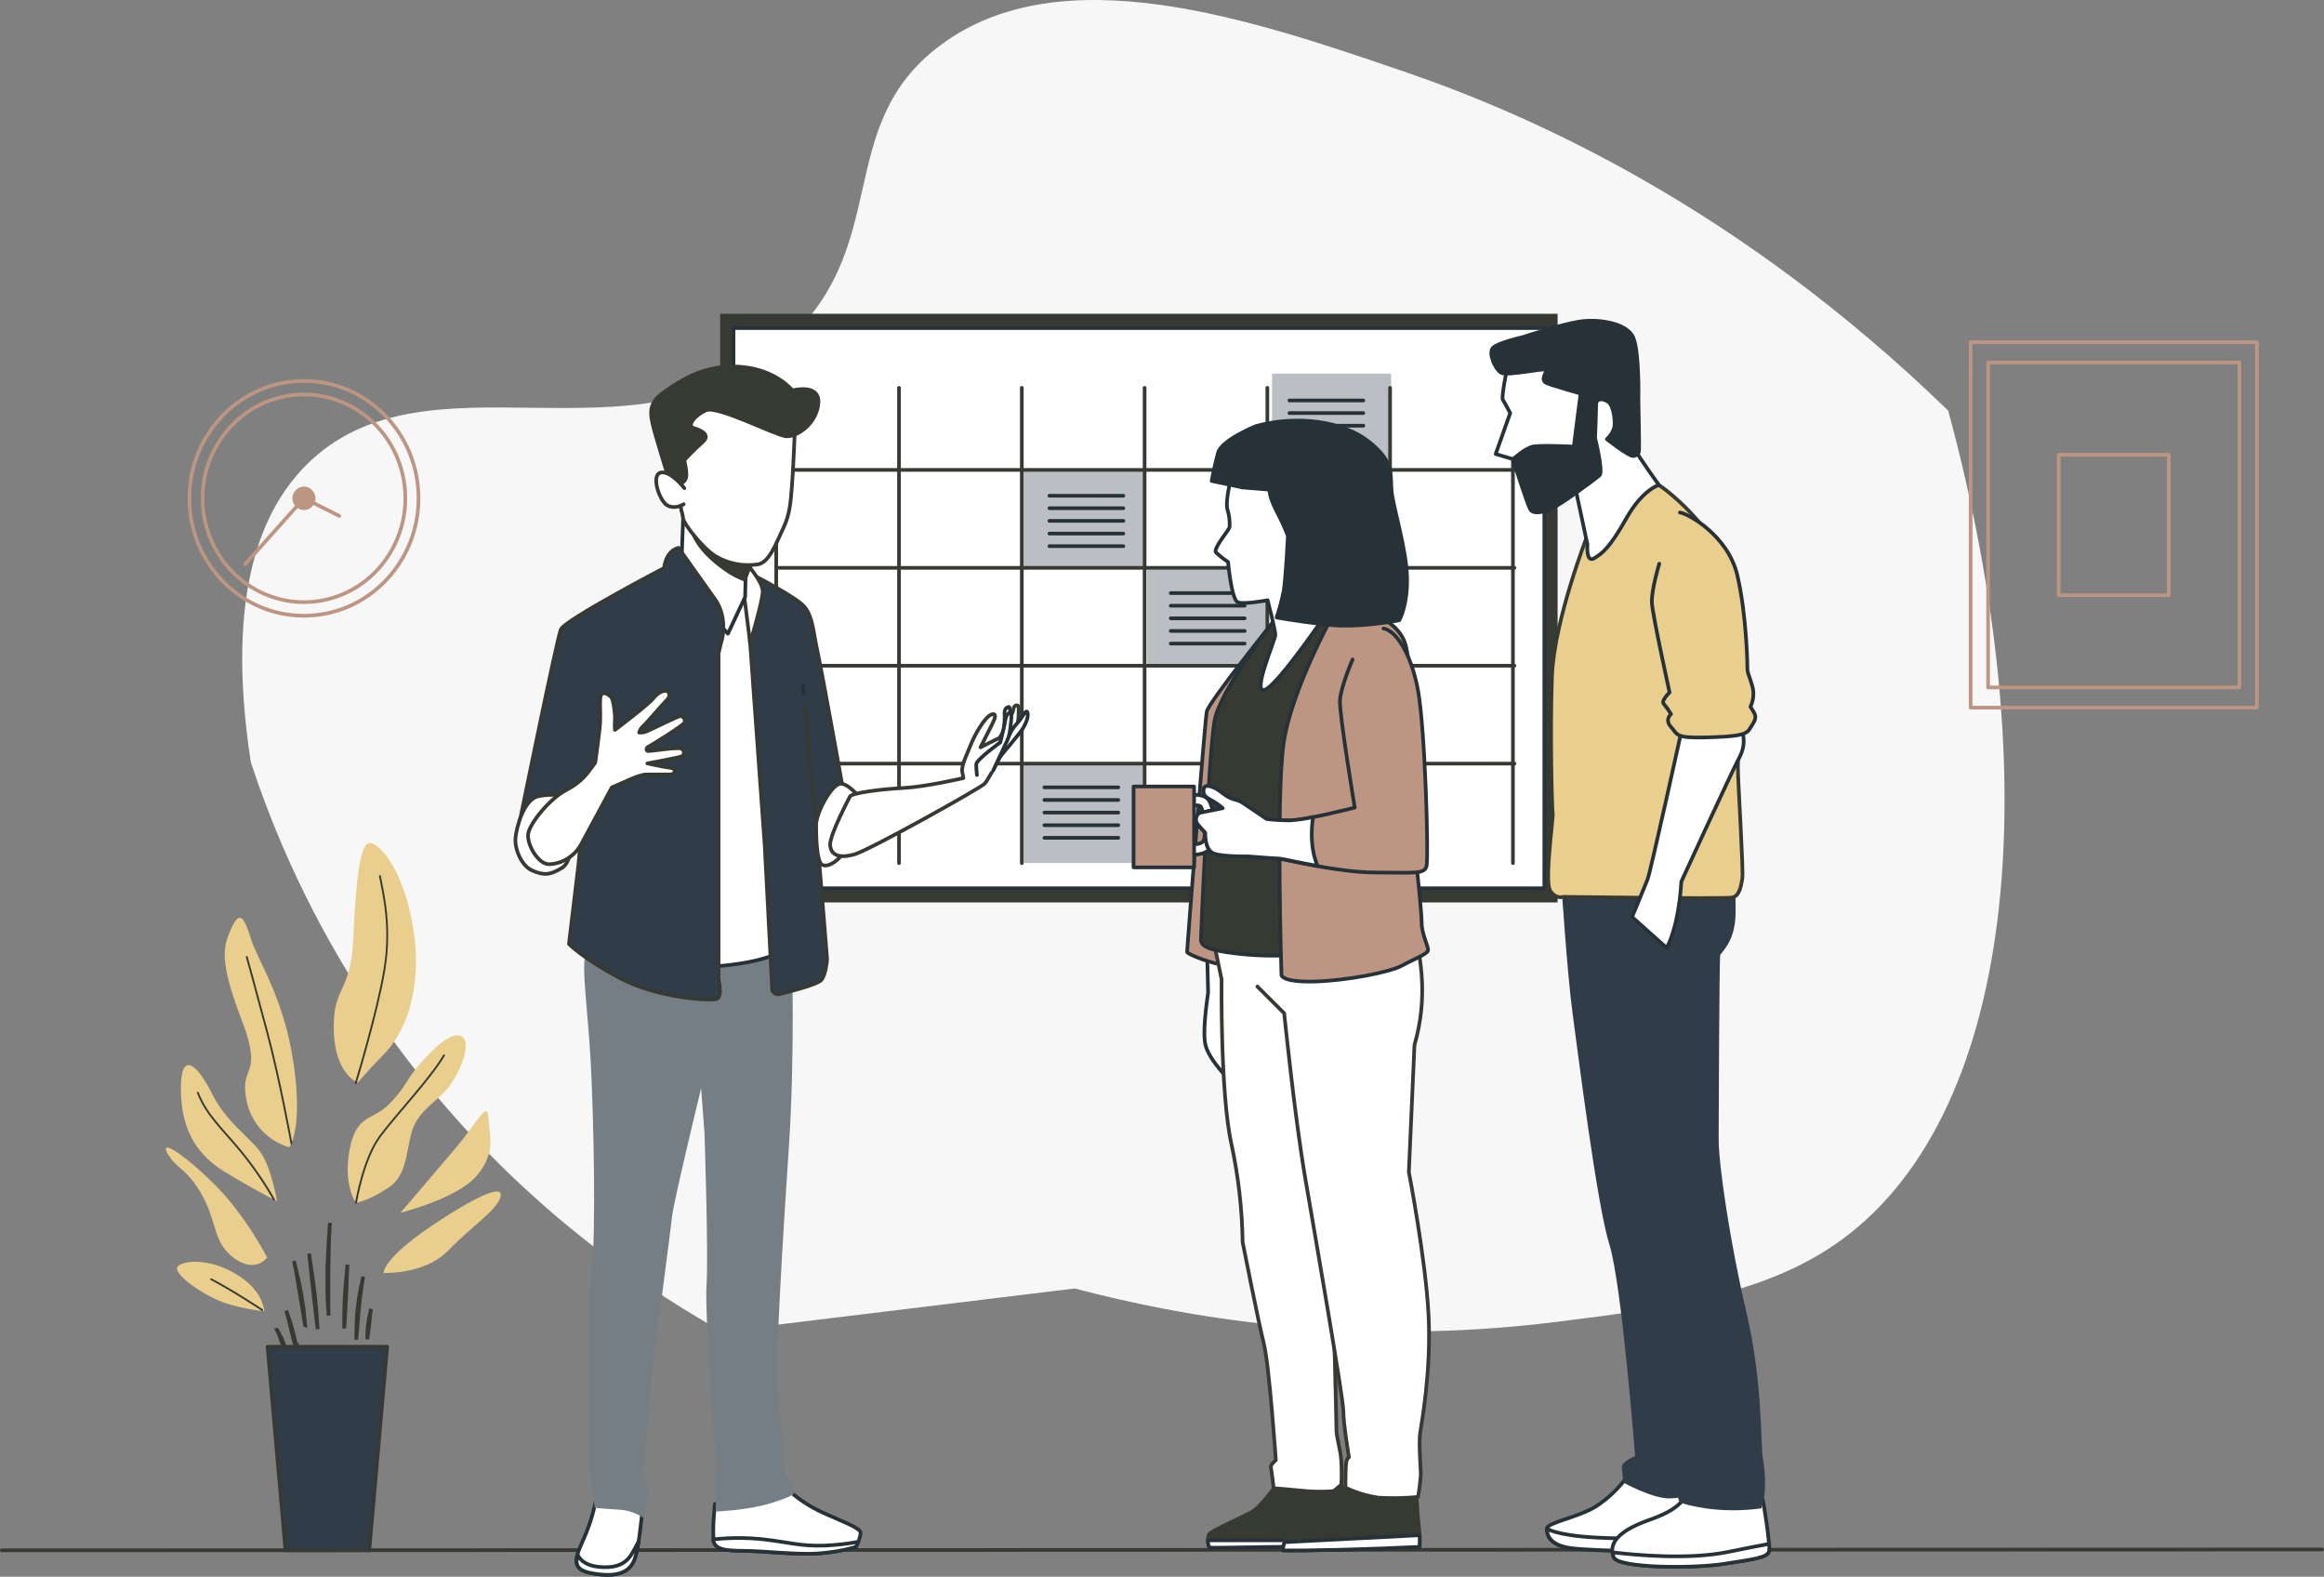 <svg xmlns="http://www.w3.org/2000/svg" id="Layer_1" viewBox="0 0 633.65 429.8"><rect x="0" y="0" width="633.65" height="429.8" fill="#808080" stroke="none"/><defs><style>.cls-1,.cls-2,.cls-3,.cls-4,.cls-5,.cls-6,.cls-7,.cls-8,.cls-9,.cls-10,.cls-11,.cls-12,.cls-13{stroke-linecap:round;stroke-linejoin:round;}.cls-1,.cls-14,.cls-4,.cls-8,.cls-9,.cls-11,.cls-12{stroke:#373a33;}.cls-1,.cls-15,.cls-5{fill:#fff;}.cls-2,.cls-14,.cls-16,.cls-11{fill:#373a33;}.cls-2,.cls-3,.cls-5,.cls-10,.cls-13{stroke:#263238;}.cls-3,.cls-7,.cls-17{fill:#bc9683;}.cls-18{fill:#f7f7f7;}.cls-18,.cls-19,.cls-15,.cls-16,.cls-17,.cls-20,.cls-21,.cls-22{stroke-width:0px;}.cls-19,.cls-4{fill:#e9ce8d;}.cls-6,.cls-7{stroke:#bc9683;}.cls-6,.cls-8,.cls-9,.cls-10{fill:none;}.cls-9{stroke-width:.5px;}.cls-20{fill:#bbbfc3;}.cls-21,.cls-12{fill:#303d48;}.cls-22{fill:#757e85;}.cls-13{fill:#263238;}</style></defs><path class="cls-18" d="m531.14,111.89c-57.17-55.47-113.46-80.46-148.31-92.38-41.3-14.12-93.3-31.9-126.42-7.18-29.68,22.14-12.61,54.83-42.73,81.33-40.33,35.52-97.4.08-130.27,33.2-11.47,11.57-22.27,33.76-15.03,80.87,6.29,19.13,16.48,43.11,33.3,68.05,31.77,47.08,71.11,73.66,95.09,87.16,32.1-3.9,64.18-7.8,96.28-11.72,29.1,7.69,75.49,16.13,131.39,9.1,28.26-3.54,54.88-6.88,75.47-20.82,49.81-33.73,58.88-126.02,31.24-227.68v.08Z"></path><path class="cls-8" d="m.5,422.6l632.65-.23"></path><path class="cls-6" d="m82.87,167.84c17.25,0,31.24-14.32,31.24-32s-13.99-32-31.24-32-31.24,14.32-31.24,32,13.99,32,31.24,32Z"></path><path class="cls-6" d="m89.22,163.38c14.85-3.59,24.05-18.83,20.56-34.04-3.52-15.21-18.4-24.64-33.25-21.05-14.85,3.59-24.05,18.83-20.56,34.04,3.52,15.21,18.4,24.64,33.25,21.05h0Z"></path><path class="cls-7" d="m82.87,138.54c1.45,0,2.65-1.22,2.65-2.7s-1.2-2.7-2.65-2.7-2.65,1.22-2.65,2.7,1.2,2.7,2.65,2.7Z"></path><path class="cls-6" d="m92.5,140.63l-9.61-4.82-16.05,17.96"></path><path class="cls-6" d="m615.35,93.29h-78.04v99.6h78.04v-99.6Z"></path><path class="cls-6" d="m610.58,98.82h-68.51v88.56h68.51v-88.56Z"></path><path class="cls-6" d="m591.32,123.97h-30.01v38.27h30.01v-38.27Z"></path><path class="cls-14" d="m89.78,335.39l.2-2.06-.13,2.06h0c0,.25-.03.56-.05.84-.05.59-.08,1.2-.08,1.78l-.05,2.6h0l-.13,5.22h0v10.47h0c.03.79.05,1.58.05,2.32,0-.18-.03-.36-.03-.51-.05-.59-.08-1.17-.13-1.76,0-.31-.05-.59-.05-.87-.05-.59-.08-1.15-.08-1.73h0l-.05-2.65v-5.25c.03-1.17.08-2.32.15-3.49.03-.59.05-1.15.08-1.76h0l.15-2.6h0c.03-.59.08-1.12.13-1.71.03-.31.05-.59.08-.89h0l-.08-.03Z"></path><path class="cls-14" d="m93.85,357.3c.08-4.2.48-8.36.89-12.56-.1,1.83-.18,3.67-.23,5.48v.25c-.1,2.29-.2,4.56-.33,6.83-.1,1.61-.23,3.24-.33,4.84-.03-1.61-.03-3.24,0-4.84h0Z"></path><path class="cls-14" d="m97.55,360.38l-.41,4.79c0-1.61,0-3.21.08-4.84.2-4.15.82-8.28,1.81-12.31-.71,4.08-1.2,8.2-1.48,12.36h0Zm-.48,13.38h0Z"></path><path class="cls-14" d="m100.96,357.65c.05-.31.13-.59.2-.87-.15.89-.25,1.81-.33,2.7-.05.76-.15,1.5-.25,2.29-.05.38-.1.76-.15,1.15-.08.71-.18,1.43-.28,2.14h0v-.05h0v-.05h0v-.05h0v-.05h0v-.05h0v-.05h0v-.05h0v-.05h0v-.05h0v-.05h0v-.05h0v-.05h0v-.05h0v-.05h0v-.05h0v-.05h0v-.05h0v-.05h0v-.05h0v-.05h0v-.05h0v-.05h0v-.05h0v-.05h0v-.05h0v-.05h0v-.05h0v-.05h0v-.05h0v-.05h0v-.05h0v-.05h0v-.05h0v-.05h0v-.05h0v-.05h0v-.05h0v-.05h0v-.05h0v-.05c.08-1.17.2-2.32.41-3.47l.41-1.76h0v.15h0v-.31Zm-1.02,12.41h0Z"></path><path class="cls-14" d="m85.95,356.81h0c-.36-2.93-.66-5.86-.99-8.79h0c-.23-2.11-.43-4.23-.69-6.32.76,5.02,1.53,10.04,1.96,15.08.05.76.1,1.5.15,2.27.08,1.1.15,2.17.23,3.26l-.66-5.5h0Zm1.48,17.66h0Zm-9.25-70.17h.1s0,.13.03.18c0,0-.13-.18-.13-.18Z"></path><path class="cls-14" d="m83.25,361.6c-.1-1.2-.23-2.39-.36-3.62-.05-.41-.08-.82-.13-1.22-.31-2.32-.71-4.61-1.15-6.9l-.82-3.44h0c-.05-.23-.1-.43-.15-.66-.15-.69-.31-1.35-.48-2.04.43,2.06.79,4.13,1.15,6.17h0l.56,3.44h0l1.4,8.26h0l-.03.03Zm0,0c-.28-1.61-.56-3.18-.79-4.79"></path><path class="cls-14" d="m82.26,376.3h0Zm0,0h0Zm0,0h0Zm0,0h0Zm-2.78-13.4c-.43-1.89-.89-3.77-1.43-5.63,1.12,3.03,2.01,6.17,2.65,9.33l.71-.15-.71.15c.23,1.1.41,2.19.54,3.29l-.08-.31c-.25-.97-.48-1.96-.74-2.93-.33-1.22-.61-2.5-.92-3.77h0l-.03.03Z"></path><path class="cls-14" d="m79.13,373.37h.05v-.03m-.08.05l.1-.74v.51h0v.08h0s0,.03,0,.05h0m-.08.08v-.08h.08m-.08.08v-.08m.08.03h-.08v-.03m0,0h0m0,0h0m0,0h0m0,0l-.05.08.05-.08Zm0,0h0m0,0h0m0,0h0Zm0,0h0l-.13-.05-.08-.15h0s-.13-.23-.15-.33c.03-.03.08-.05.13-.05.08-.03.15-.05.25-.05v.64h-.03Zm-.87-3.62c-.25-.61-.48-1.22-.71-1.86,0-.05-.03-.08-.05-.13h0v-.05c-.31-.69-.56-1.4-.79-2.11-.05-.15-.13-.33-.18-.51-.31-.89-.66-1.83-1.15-2.73-.03-.05-.05-.08-.08-.15,0,.03.03.05.05.08h0c1.04,1.66,1.86,3.41,2.45,5.27.15.71.33,1.45.43,2.17h0l.03.03Z"></path><path class="cls-19" d="m78.87,312.74c-2.88-.84-5.48-2.45-7.54-4.66-2.04-2.24-3.47-4.99-4.08-7.97-2.17-10.4,4.84-5.96-1.45-22.34-6.29-16.38-4.84-20.1-2.68-24.82s3.39-3.24,5.32,2.98c1.94,6.22,8.97,15.87,11.62,34.04,2.65,18.14-1.22,22.8-1.22,22.8h0l.03-.03Z"></path><path class="cls-19" d="m97.55,295.1s-6.32-2.24-6.55-14.4c-.23-12.15,4.61-9.68,5.32-24.82.71-15.13,1.71-25.81,4.38-26.06,2.68-.25,9.68,7.44,12.13,24.36,2.42,16.92-3.13,28.05-8,33.02-4.84,4.97-7.29,7.9-7.29,7.9h0Z"></path><path class="cls-19" d="m75.51,327.39s-1.45-8.89-4.38-13.15c-2.93-4.28-9.22-7.95-13.33-16.13-4.1-8.2-8.74-12.15-8.48-.51.25,11.64,5.32,17.63,11.62,21.61,6.32,3.97,14.52,8.2,14.52,8.2h0l.05-.03Z"></path><path class="cls-19" d="m72.83,342.75s-5.83-11.41-14.29-19.85c-8.48-8.43-15.26-12.66-12.84-8.43,2.42,4.23,5.32,3.97,9.45,11.41,4.13,7.44,2.9,12.89,8.74,17.12s8.97-.25,8.97-.25h-.03Z"></path><path class="cls-19" d="m72.09,357.4c-.23-.74-.48-6.22-8.74-10.68-8.23-4.48-15.97-2.73-15.03-.48s6.06,5.96,11.13,8.2c5.07,2.24,12.59,2.98,12.59,2.98h0l.05-.03Z"></path><path class="cls-19" d="m97.06,327.87s-3.62-4.74-1.71-14.65c1.94-9.91,6.32-7.44,11.16-12.66,4.84-5.22,3.87-5.96,8.74-11.41,4.87-5.45,9.22-8.43,11.13-6.22,1.91,2.24-.92,9.2-3.87,13.15-2.96,3.97-7.52,5.96-9.68,10.93-2.19,4.97-1.22,12.89-6.78,16.64-5.58,3.72-8.97,4.23-8.97,4.23h-.03Z"></path><path class="cls-19" d="m109.17,330.6s8.74-10.17,15.03-17.63,8.74-13.15,8.97-8.2,2.19,8.94-2.9,15.39-21.07,10.42-21.07,10.42h0l-.03.03Z"></path><path class="cls-19" d="m104.58,346.98s-.23-3.97,13.58-13.15c13.81-9.2,19.64-10.93,18.19-7.21-1.45,3.72-7.52,7.44-14.06,14.19-6.55,6.75-17.68,6.17-17.68,6.17h-.03Z"></path><path class="cls-9" d="m79.46,311.67s-3.24-17.76-6.65-30.47c-3.39-12.69-5.53-20.36-5.53-20.36"></path><path class="cls-9" d="m96.99,295.28s5.89-19.29,7.82-30.96-.23-20.36-1.22-25.53"></path><path class="cls-9" d="m74.72,327c-2.6-4.59-5.61-8.94-8.92-13.02-5.32-6.47-9.45-9.94-11.87-16.13"></path><path class="cls-9" d="m97.06,327.87s1.94-11.92,6.55-18.12c4.61-6.19,13.86-15.87,17.45-22.09"></path><path class="cls-9" d="m71.53,357.12s-8.15-5.43-13.96-8.41"></path><path class="cls-12" d="m100.68,422.6h-22.83l-4.89-55.49h32.61l-4.89,55.49h0Z"></path><path class="cls-16" d="m424.69,85.54h-228.34v160.46h228.34s0-160.46,0-160.46Z"></path><path class="cls-5" d="m421.07,89.42h-221.08v152.72h221.08V89.42Z"></path><path class="cls-20" d="m311.64,128.09h-32.49v26.68h32.49v-26.68h0Z"></path><path class="cls-20" d="m345.27,155.23h-32.49v26.68h32.49v-26.68Z"></path><path class="cls-20" d="m311.64,208.58h-32.49v26.68h32.49v-26.68h0Z"></path><path class="cls-20" d="m379.31,101.85h-32.49v26.68h32.49v-26.68Z"></path><path class="cls-8" d="m211.64,105.72v129.56"></path><path class="cls-8" d="m245.12,105.72v129.56"></path><path class="cls-8" d="m278.6,105.72v129.56"></path><path class="cls-8" d="m312.08,105.72v129.56"></path><path class="cls-8" d="m345.55,105.72v129.56"></path><path class="cls-8" d="m379.01,105.72v129.56"></path><path class="cls-8" d="m412.51,105.72v129.56"></path><path class="cls-8" d="m212.48,128.09h200.44"></path><path class="cls-8" d="m212.48,154.79h200.44"></path><path class="cls-8" d="m212.48,181.47h200.44"></path><path class="cls-8" d="m212.48,208.15h200.44"></path><path class="cls-10" d="m286.14,135.13h20.15"></path><path class="cls-10" d="m286.14,138.54h20.15"></path><path class="cls-10" d="m286.14,141.98h20.15"></path><path class="cls-10" d="m286.14,145.44h20.15"></path><path class="cls-10" d="m286.14,148.88h20.15"></path><path class="cls-10" d="m319.21,161.67h20.15"></path><path class="cls-10" d="m319.21,165.11h20.15"></path><path class="cls-10" d="m319.21,168.55h20.15"></path><path class="cls-10" d="m319.21,171.99h20.15"></path><path class="cls-10" d="m319.21,175.43h20.15"></path><path class="cls-10" d="m284.76,214.62h20.15"></path><path class="cls-10" d="m284.76,218.06h20.15"></path><path class="cls-10" d="m284.76,221.5h20.15"></path><path class="cls-10" d="m284.76,224.94h20.15"></path><path class="cls-10" d="m284.76,228.38h20.15"></path><path class="cls-10" d="m351.57,109.16h20.15"></path><path class="cls-10" d="m351.57,112.6h20.15"></path><path class="cls-10" d="m351.57,116.04h20.15"></path><path class="cls-10" d="m351.57,119.48h20.15"></path><path class="cls-10" d="m351.57,122.95h20.15"></path><path class="cls-5" d="m443.8,402.32c-2.39,3.36-5.38,6.22-8.84,8.43-5.22,3.06-13.22,4.31-13.22,5.94s.59,4.51,6.6,5.35,32.08,1.22,35.49.41c3.41-.84.2-18.06.2-18.06,0,0-15.85.84-20.23-2.04h0v-.03Z"></path><path class="cls-5" d="m428.38,422.01c6.01.82,32.08,1.22,35.49.41.87-.2,1.3-1.48,1.48-3.29-7.26.23-21.43.46-29.94,0-11.41-.61-13.63-2.47-13.63-2.47,0,1.66.59,4.51,6.6,5.35h0Z"></path><path class="cls-21" d="m425.76,241.73s1.61,24.23,3.01,34.5c1.4,10.27,6.62,52.15,10.04,63.03,3.41,10.88,7.01,57.68,7.01,57.68,0,0-3.8,1.43-3.62,3.06s.41,4.13.41,4.13c0,0,7.82,4.31,12.43,4.31s10.42-2.01,10.42-2.01c0,0-1.2-18.29-1.86-32.66-.66-14.37-6.4-75.57-6.4-75.57l-1.15-61-30.29,4.51h0v.03Z"></path><path class="cls-5" d="m459.62,406.8s.41,3.92-9.61,7.39c-10.04,3.49-11.24,7.18-10.04,10.27s22.04,3.06,29.86,1.83,11.82-1.66,12.43-3.29-1.61-14.19-1.61-14.19l-21.05-2.04h0v.03Z"></path><path class="cls-5" d="m482.3,423.06c.13-.71.15-1.48.05-2.22-2.78.51-6.47,1.22-11.29,2.22-10.7,2.14-24.84.87-31.39.08.05.48.15.92.33,1.35,1.2,3.06,22.04,3.06,29.86,1.83s11.8-1.66,12.41-3.29h0l.03.03Z"></path><path class="cls-21" d="m432.97,247.69l5.81,7.18s4.41,49.68,6.01,62.63c1.61,12.94,9.22,59.14,9.22,59.14l4.79,24.64-1.2,3.06c-.31,1.35-.31,2.75,0,4.13.2.84-.2,1.43,7.39,2.68,5.04.71,10.17.71,15.24,0,.66-1.83.99-3.8.99-5.76.1-2.68-.1-5.38-.59-8-.59-3.29,0-20.74-4.41-39.42s-7.62-40.26-7.62-47.44.2-49.28.41-50.12,4-3.49,4.2-11.11c.2-7.59-.79-10.47-.79-10.47h-39.06"></path><path class="cls-4" d="m432.77,146.06s-9.02,23.03-9.61,38.17c-.59,15.13,0,36.77.2,37.58s-2.22,18.06-.79,20.74c.31.71.87,1.32,1.55,1.68.69.36,1.5.43,2.24.23,0,0,43.9.61,45.91.2s2.42-3.06,2.78-5.15c.36-2.06-1.2-26.47-1.2-30.19s1.2-44.97-3.8-56.46c-5.02-11.49-17.43-20.94-19.03-21.35s-14.6,4.08-18.22,14.57h0l-.05-.03Z"></path><path class="cls-5" d="m410.83,100.83s-1.53,7.57-1.07,8.15c.43.61,2.01,3.62,2.01,3.62l-3.97,11.16,4.76,1.4,6.75,11.95,10.45-3.01,3.06,14.29s-.46,5.2,1.86,3.77c2.32-1.4,4.31-2.98,8.74-10.85,4.43-7.87,8.89-9.12,8.89-9.12,0,0-5.53-7.57-6.6-9.89-1.04-2.34-.46-6.29-2.29-15.87-1.83-9.58-8.13-11.62-16.71-11.62s-15.03,1.73-15.82,5.96h0l-.05.05Z"></path><path class="cls-13" d="m415.14,91.89s-6.9,1.58-8.13,2.98.61,5.81,2.32,6.75c1.68.94,12.59-1.53,12.41-.79s-1.86,2.83,0,3.62c1.86.76,9.22,2.83,9.22,2.83l-1.86,14.47s-9.04-.48-11.21,0c-2.14.48-5.38,3.44-5.38,3.44,0,0,3.95,12.41,4.74,13.66.76,1.25,2.9.94,5.38,0s12.43-8.33,13.5-9.27-1.22-10.22-1.22-10.22c0,0,.31-7.69.31-9.25s2.01-1.58,3.39-.48,1.86,5.35,1.53,6.93c-.38,1.22-1.07,2.29-2.01,3.16,0,0,5.83,4.56,7.06,4.56.38.03.76-.08,1.07-.31s.54-.56.61-.94c.15-.48-.15-13.99-.15-13.99,0,0,.31-12.87-1.38-16.97-1.68-4.08-9.66-5.2-14.73-4.41-5.04.79-15.49,4.25-15.49,4.25h0v-.03h.03Z"></path><path class="cls-5" d="m458.65,198.41s-8.61,39.21-9.43,41.28c-.79,2.04-4.23,10.27-4.23,10.27l9.43,8.41s1.4-2.24,2.6-7.57c.74-3.44,1.22-6.96,1.4-10.47,0,0,13.63-29.76,15.85-33.89,2.19-4.13.61-7.18.61-8.2s-16.23.15-16.23.15h0v.03Z"></path><path class="cls-19" d="m452.41,153.65s-2.19,7.18-2.01,10.68c.2,3.49,4.82,24.43,4.82,24.43,0,0-2.39,2.27-1.61,3.06.74.89,1.4,1.83,2.01,2.85,0,0-1.86,1.43,0,3.49,1.86,2.06.99,3.06,9.4,2.85,8.41-.23,11.03-.61,12-2.27.97-1.63,2.22-2.83,1.22-4.51l-.97-1.58c.61-1.27.89-2.68.79-4.1-.2-2.27-1.61-4.92-1.61-5.96s-.2-14.98-2.78-25.86c-2.57-10.88-13.63-16.84-15.62-17.02"></path><path class="cls-10" d="m452.41,153.65s-2.19,7.18-2.01,10.68c.2,3.49,4.82,24.43,4.82,24.43,0,0-2.39,2.27-1.61,3.06.74.89,1.4,1.83,2.01,2.85,0,0-1.86,1.43,0,3.49,1.86,2.06.99,3.06,9.4,2.85,8.41-.23,11.03-.61,12-2.27.97-1.63,2.22-2.83,1.22-4.51l-.97-1.58c.61-1.27.89-2.68.79-4.1-.2-2.27-1.61-4.92-1.61-5.96s-.2-14.98-2.78-25.86c-2.57-10.88-13.63-16.84-15.62-17.02"></path><path class="cls-5" d="m329.07,257.14s.33,12.87.33,13.38-1.58,9.66-.79,14.01c.79,4.33,7.08,10.32,7.08,10.32l.61-38.75-7.24,1.07h0v-.03Z"></path><path class="cls-3" d="m348.05,168.35s-18.47,23.03-19.01,25.58-5.38,64.94-5.38,65.56,7.49,3.54,10.57,3.54h4.41s-5.2-42.91-2.88-58.86c2.32-15.95,7.87-20.48,12.1-26.57,4.23-6.11,4.2-10.83.18-9.25h0Z"></path><path class="cls-11" d="m349.02,403.34s-4.82,7.08-7.49,8.66-11.52,5.32-11.92,6.29-.38,3.34.38,3.54,14.01-.2,22.09-.2,13.45.38,14.42-.59c.97-.97.2-13.78-.76-16.33l-.92-2.57-14.42-.41-1.38,1.58h0v.03Z"></path><path class="cls-5" d="m366.83,419.87h-37.48c0,.94.15,1.89.64,1.96.76.2,14.01-.2,22.09-.2s13.45.38,14.42-.59c.2-.36.33-.76.33-1.2v.03Z"></path><path class="cls-1" d="m330.57,254.95l2.5,12s-.38,31.29,2.68,44.87c1.89,8.79,2.93,17.76,3.06,26.78,0,0,4.23,21.45,5.76,27.57s3.29,31.87,3.29,31.87c0,0-1.53,1.2-1.35,1.96s.76,5.68.76,5.68c0,0,.76,0,6.93.59,3.13.38,6.27.43,9.4.2l2.11-1.76c.13-2.11.13-4.2,0-6.29-.18-3.54-1.32-6.32-1.32-8.66s-1.35-54.32-1.35-54.32l.59-81.48-33.61-1.96.59,2.98h0l-.03-.03Z"></path><path class="cls-11" d="m367.82,402.95c-.94,2.34-2.09,4.59-3.44,6.7-1.73,2.37-8.84,6.5-11.72,8.05-.84.51-1.55,1.22-2.06,2.06-.51.87-.79,1.83-.82,2.85,0,0,6.52.2,28.05-.59l9.22-.38c.1-1.83.05-3.69-.2-5.5-.38-2.96-.76-10.4-.76-10.4l-18.27-2.78h0v-.03Z"></path><path class="cls-5" d="m377.84,422.04l9.22-.38c.05-1.07.05-2.11,0-3.18l-36.77,1.89c-.31.71-.48,1.48-.51,2.24,0,0,6.52.23,28.05-.56h0Z"></path><path class="cls-15" d="m342.83,268.91l7.31,7.29s2.88,28.38,5.76,45.07c2.88,16.71,10.37,59.82,10.37,63.36s1.53,12.61,1.53,12.61c0,0-.59.2-.76,1.58-.2,1.38-.2,6.68-.2,6.68,2.85,1.38,5.91,2.29,9.04,2.75,3.59.2,7.18.13,10.75-.2.36-2.01.61-4.05.76-6.11,0-1.58-.59-8.46-.2-11.21.38-2.75,3.06-16.74,2.32-32.08-.76-15.34-5.38-39.16-5.38-39.16l1.53-34.65c1.83-6.24,2.47-12.79,1.94-19.29-.92-10.62-3.26-14.75-3.26-14.75l-44.97.2"></path><path class="cls-8" d="m342.83,268.91l7.31,7.29s2.88,28.38,5.76,45.07c2.88,16.69,10.37,59.82,10.37,63.36s1.53,12.61,1.53,12.61c0,0-.59.2-.76,1.58-.2,1.38-.2,6.68-.2,6.68,2.85,1.38,5.91,2.29,9.04,2.75,3.59.2,7.18.13,10.75-.2.36-2.01.61-4.05.76-6.11,0-1.58-.59-8.46-.2-11.21.38-2.75,3.06-16.74,2.32-32.08-.76-15.34-5.38-39.16-5.38-39.16l1.53-34.65c1.83-6.24,2.47-12.79,1.94-19.29-.92-10.62-3.26-14.75-3.26-14.75l-44.97.2"></path><path class="cls-2" d="m348.05,168.35s-15.36,19.49-16.92,28.18c-1.53,8.69-3.69,57.68-3.69,59.65s3.06,2.75,6.73,3.34c5.22.79,10.5,1.12,15.77.94,6.32-.2,12.87-2.37,13.86-3.54.97-1.2-.92-36.03,2.32-55.11s6.52-29.3,4.61-33.1c-1.94-3.77-16.13-4.33-22.68-.36h0Z"></path><path class="cls-3" d="m363.62,167.36s-11.54,20.66-13.63,35.24c-2.11,14.57-.59,63.19-.59,63.19,0,0,0,1.96,8.84,1.76,8.84-.2,20.76-2.55,24-4.33s6.93-3.13,7.11-4.13c.2-.97-1.73-4.51-1.73-7.49s-1.32-15.13-1.32-15.13c0,0-.38-53.73-3.29-61.4-2.88-7.67-14.22-9.86-19.39-7.69h0Z"></path><path class="cls-5" d="m335.57,130.56s-1.53,6.29-.92,8.26c.51,1.58.71,3.26.59,4.92-.2.79-4.61,5.91-3.69,6.88,1.04.94,2.11,1.78,3.29,2.57,0,0,.92,10.4,2.7,11.01s8.08-.59,8.08-.59c0,0,2.11,8.05,2.11,9.45s-6.52,16.13-2.88,14.96c3.67-1.2,18.24-22.83,18.24-22.83,0,0-.2-27.75-4.43-34.83-4.23-7.08-16.92-5.91-23.06.2h-.03,0Z"></path><path class="cls-13" d="m342.47,116.14s-9.4,3.77-10.37,7.29-1.73,7.67-1.73,7.67l8.46,1.78,7.31.59s-.2,1.76,1.94,5.89c1.15,2.17,2.17,4.41,3.08,6.7,0,0-.59,11.62-1.15,14.96-.48,2.47-1.12,4.89-1.94,7.29,0,0,4.82.94,13.66,1.96,8.84,1.04,19.8-1.2,19.8-1.2,0,0,2.32-3.95,2.11-11.8-.2-7.85-3.85-19.08-4.23-23.64-.38-4.56.76-7.67-6.14-13.2-6.93-5.5-19.21-7.41-30.75-4.31h-.05v.03Z"></path><path class="cls-5" d="m325.45,233.01c-.48,0-.97-.03-1.45-.1l.43-2.83c.92.15,3.01.13,3.64-.79.87-1.25.18-8.31-.69-9.45-.33-.41-1.91-.41-3.06-.13l-.64-2.78c.69-.15,4.18-.87,5.78,1.04s2.57,10.4.84,12.94c-1.2,1.76-3.41,2.06-4.89,2.06h0l.03.03Z"></path><path class="cls-3" d="m325.58,214.39h-16.51v22.04h16.51v-22.04Z"></path><path class="cls-17" d="m368.79,179.76s-3.26,7.49-3.44,11.21c-.2,3.75,4.03,29.17,4.03,29.17,0,0-13.86,3.54-17.68,3.54-2.11,0-4.23-.13-6.34-.38,0,0-5.2-3.54-6.73-4.54-1.53-.97-2.68-.41-5.38-2.57-2.68-2.17-4.82-2.34-5.02-1.17s-.18,1.96,1.73,2.96c1.22.66,2.39,1.43,3.44,2.37,0,0-4.61.94-5.96,1.2-1.32.23-1.71,2.17-.92,3.13.79.99,2.11,2.34,2.11,2.34,0,0-.2,4.74,2.32,5.68s9.4.79,9.4.79c0,0,7.31.59,8.46.59s15.77,3.75,26.14,3.75,13.45.59,14.01-1.76c.59-2.37-.38-37.2-2.32-47.82-1.94-10.62-6.34-16.54-9.43-16.92"></path><path class="cls-10" d="m368.79,179.76s-3.26,7.49-3.44,11.21c-.2,3.75,4.03,29.17,4.03,29.17,0,0-13.86,3.54-17.68,3.54-2.11,0-4.23-.13-6.34-.38,0,0-5.2-3.54-6.73-4.54-1.53-.97-2.68-.41-5.38-2.57-2.68-2.17-4.82-2.34-5.02-1.17s-.18,1.96,1.73,2.96c1.22.66,2.39,1.43,3.44,2.37,0,0-4.61.94-5.96,1.2-1.32.23-1.71,2.17-.92,3.13.79.99,2.11,2.34,2.11,2.34,0,0-.2,4.74,2.32,5.68s9.4.79,9.4.79c0,0,7.31.59,8.46.59s15.77,3.75,26.14,3.75,13.45.59,14.01-1.76c.59-2.37-.38-37.2-2.32-47.82-1.94-10.62-6.34-16.54-9.43-16.92"></path><path class="cls-5" d="m358.09,222.69c-2.11.48-4.23.79-6.4.94-2.11,0-4.23-.13-6.34-.38,0,0-5.2-3.54-6.73-4.54-1.53-.97-2.68-.41-5.38-2.57-2.68-2.17-4.82-2.34-5.02-1.17s-.18,1.96,1.73,2.96c1.22.66,2.39,1.45,3.44,2.37,0,0-4.61.94-5.96,1.2-1.32.23-1.71,2.17-.92,3.13.79.99,2.11,2.34,2.11,2.34,0,0-.2,4.74,2.32,5.68,2.52.94,9.4.79,9.4.79,0,0,7.31.59,8.46.59.61,0,4.94,1.04,10.45,2.01-2.01-4.74-1.76-9.91-1.22-13.38h0l.05.03Z"></path><path class="cls-5" d="m162.7,407.72c-.71,4.15-1.96,8.23-3.69,12.05-2.78,6.04-2.96,8.31,3.31,9.22,6.24.94,9.38-.56,10.68-3.95s1.86-11.49,2.22-13.38-4.59-7.75-12.51-3.95h0Z"></path><path class="cls-5" d="m173.01,422.24c-1.3,2.45-2.96,5.48-9.58,4.89-3.77-.33-5.32-1.99-5.96-3.34-.84,3.13.25,4.56,4.87,5.22,6.24.94,9.38-.56,10.68-3.95.51-1.61.89-3.24,1.12-4.89-.33.61-.71,1.3-1.12,2.06h0Z"></path><path class="cls-5" d="m214.77,406.01c2.9,2.65,6.19,4.79,9.76,6.4,5.89,2.65,10.14,4.15,10.14,5.48-.2,1.32-.66,2.6-1.3,3.77-4.08,1.15-8.28,1.78-12.51,1.89-6.27,0-11.41-.56-16-.76s-9.94.38-10.29-3.01c-.36-3.39.36-9.81.36-9.81,0,0,16.15-5.12,19.85-3.97h0v.03Z"></path><path class="cls-5" d="m233.35,421.68s.33-.61.66-1.4c-3.01.56-6.06.89-9.12,1.02-6.62.2-9.02-.76-16.56-1.68-4.61-.51-9.25-.51-13.86,0v.15c.36,3.39,5.71,2.83,10.29,3.01,4.59.15,9.76.76,16,.76,4.25-.08,8.46-.69,12.56-1.86h.03Z"></path><path class="cls-22" d="m215.89,258.24s.92,28.51-.76,53.71c-1.68,25.2-3.97,62.24-3.03,67.49.94,5.25,1.76,22.12,1.76,22.12l1.71,2.14.92,3.49s-.92.94-6.8,2.7-14.4,2.14-14.4,2.14c0,0-.38-5.83-.38-7.39s.38-5.04.38-5.04c0,0-3.21-40.92-2.65-49.25s-.56-41.68-.56-41.68l-.92-12.03s-7.57,31.21-7.95,35.11-5.68,43.44-5.68,45.76-2.27,24.43-2.27,24.43c.79,1.3,1.3,2.75,1.5,4.25.2,2.14-1.32,7.57-1.32,7.57-1.66-1.12-3.52-1.83-5.5-2.14l-7.77-.59s-1.5-11.24-1.5-13.58v-12.03s-.76-27.75.59-38.4c1.35-10.65.56-43.64-.2-57.58-.76-13.96-2.65-26.37-1.32-29.48.89-2.24,1.58-4.59,2.06-6.98,9.68,2.06,19.49,3.41,29.35,4.08,15.69.94,23.67-1.94,23.67-1.94l1.07,3.11h.03Z"></path><path class="cls-5" d="m190.77,263.41s3.39.38,10.7-.71c7.31-1.1,10.32-2.75,10.32-2.75,0,0-4.82-95.09-4.82-96,.1-1.48-.36-2.96-1.3-4.08-.94-1.15-2.24-1.86-3.69-2.04-4.99-.94-11.59,1.27-13.02,6.93s1.78,98.65,1.78,98.65h.03Z"></path><path class="cls-12" d="m204.53,175.3l3.97,55.03,2.06,39.7s.69,1.25,1.78.99,10.57-2.52,11.67-3.95,1.5-5.07,1.5-5.68-2.88-35.19-2.88-35.19l7.39-10.14s-5.66-31.67-7.03-38.01-1.35-9.71-3.57-12.54c-2.22-2.8-14.85-9.15-14.85-9.15l-.1,18.88h0l.05.05Z"></path><path class="cls-1" d="m203.03,153.04s5.07,5.48,4.94,8.31c-.13,2.8-3.44,13.94-3.44,13.94l-2.06-16.33s-1.1-4.03.56-5.91h0Z"></path><path class="cls-5" d="m186.26,141.34l-.43,11.52s3.69,9.45,6.04,12.31c2.34,2.83,6.6,7.57,6.6,7.57l4.69-10.01.13-5.5,2.06-5.22c-3.26-.76-6.32-2.24-8.94-4.36-4.38-3.52-8.94-7.75-9.33-7.87-.41-.15-.82,1.58-.82,1.58h0Z"></path><path class="cls-11" d="m189.04,145.44s1.2,4.48,8.74,9.76c1.71,1.22,3.57,2.22,5.53,2.9v-.87l2.06-5.22c-3.26-.76-6.32-2.24-8.94-4.36-1.12-.89-2.24-1.83-3.31-2.73l-1.43-.43-2.65.94h0Z"></path><path class="cls-1" d="m216.74,116.73s-.48,11.8-.82,15.85-.51,7.57-2.32,11.31c-1.81,3.75-3.77,9.45-6.93,9.94-3.97.61-8.03-.15-11.52-2.19-3.8-2.37-8.74-8.94-8.89-10.29-.08-.74-.23-1.48-.48-2.19,0,0-1.96-12.13-1.96-17.55s.48-9.94,8.89-12.97c8.41-3.03,24.03,8.1,24.03,8.1h0Z"></path><path class="cls-11" d="m189.22,116.7s5.12,1.35,2.47,3.69-5.12,5.04-5.12,5.04c0,0,.82,3.39.51,4.74-.33,1.35-1.96,2.37-3.13,1.02-1.15-1.35-2.14-2.37-2.14-2.37,0,0-3.13-10.11-3.8-12.97-.66-2.85-1.32-5.91,2.78-8.76,1.58-1.2,3.24-2.24,4.94-3.21,4.97-3.01,10.73-4.38,16.46-3.87,9.53.84,13.86,6.42,13.86,6.42,0,0,7.57-2.04,7.08,3.54-.48,5.55-5.94,9.27-8.89,8.94s-18.6-8.43-21.73-7.08-5.43,4.38-3.29,4.89v-.03Z"></path><path class="cls-15" d="m186.59,133.06s-3.77-4.89-6.47-4.23-.33,7.77,1.86,8.94c2.17,1.17,4.43-.33,4.43-.33"></path><path class="cls-8" d="m186.59,133.06s-3.77-4.89-6.47-4.23-.33,7.77,1.86,8.94c2.17,1.17,4.43-.33,4.43-.33"></path><path class="cls-12" d="m185.01,149.32s6.75,9.58,9.89,13.94,2.34,9.71,1.94,11.11c-.41,1.4-.92,3.77-.92,3.77v89s1.22,4.79-.69,5.22c-1.94.43-15.95-.28-26.24-5.76-10.29-5.48-13.86-9.3-13.86-9.3l2.6-21.68,1.1-12.1-17.05.08s10.04-49.35,11.13-52c1.1-2.65,28.15-16.76,28.15-16.76,0,0,.33-4.59,3.92-5.5h.03Z"></path><path class="cls-10" d="m219.1,189.24l-.23-2.34"></path><path class="cls-8" d="m222.67,226.24l-3.24-33.5"></path><path class="cls-1" d="m154.16,217.01c-2.39-.46-4.84-.46-7.24,0-4.15.76-6.11,8.66-6.37,11.41s1.48,7.57,4.61,8.89c3.13,1.35,4.79,1.25,8.1-.76,3.31-2.01,2.96-11.29,2.78-14.42-.05-1.89-.71-3.69-1.86-5.15h0l-.03.03Z"></path><path class="cls-1" d="m162.29,207.92s1.22-8.41,1.35-11.16-.25-6.14.23-7.29c.48-1.12,2.22-.13,2.8.61s1.12,4.64.99,6.14c-.08.92-.08,1.83,0,2.75,0,0,9.43-7.13,10.52-8.66,1.12-1.5,3.31-2.65,4.05-1.63s-.13,1.89-.99,2.75c-.87.87-5.25,6.04-6.01,6.62-.46.43-.79,1.02-.97,1.63.61.05,1.25-.03,1.86-.25,1.12-.38,8.69-4.25,9.43-4.25.2.03.38.1.54.2s.31.25.41.41.18.36.2.56,0,.41-.05.59c-.23.76-9.55,6.52-9.91,6.62s-.74,1.02-.13,1.15c.61.13,8.2-1.15,9.2-.64.18.08.33.23.43.38.13.15.2.36.23.56.03.2,0,.41-.08.59-.08.2-.2.36-.33.48-.48.38-9.55,2.01-9.55,2.01l4.15.87c1.22.25,3.31.25,3.31,1.02s-.48,1.12-1.35,1.12h-6.37c-1.35,0-4.03,1.12-6.24,2.14-2.22,1.02-3.18,1.38-3.18,1.38,0,0-6.01,11.16-8.2,15.19-.84,1.66-2.09,3.06-3.62,4.05-1.53,1.02-3.29,1.61-5.1,1.71-3.18.25-6.47-5.68-5.86-8.51s5.76-9.3,10.29-11.67c4.54-2.37,5.86-4.69,7.95-7.49h0v.03Z"></path><path class="cls-1" d="m235.31,218.46s-3.49-4.66-5.96-4.84c-2.47-.18-6.83,7.87-6.83,11.31s.18,9.86,1.58,10.75,4.03-.71,5.61-2.83c1.58-2.11,5.61-14.4,5.61-14.4h0Z"></path><path class="cls-5" d="m275.46,196.32s.2-3.85-.51-3.62-1.22.71-1.02,2.5c0,1.89-.2,3.77-.61,5.61l2.11-4.46.03-.03Z"></path><path class="cls-1" d="m231.72,217.17s-5.53,10.4-5.38,13.17c.18,2.78,2.52,3.77,6.78,2.5,4.25-1.3,33.91-17.83,35.31-19.19s6.29-11.72,7.9-13.58c1.63-1.86,1.4-6.52,1.4-7.34s-1.4-.51-1.4.51-3.44,7.77-3.95,7.97c-.51.2-5.04,2.5-5.04,2.5,0,0,2.32-4.66,3.13-6.22s1.5-3.31-.2-2.7-4.46,5.4-5.48,7.97c-1.02,2.6-2.78,6.01-2.42,7.67l.31,1.66s-10.22,2.39-16.31,2.7c-6.09.31-14.37,1.35-14.68,2.39h0l.03-.03Z"></path><path class="cls-5" d="m272.74,206.18s5.38-6.34,6.06-7.47c.71-1.15,1.61-2.9,1.4-4.25-.2-1.35-1.12.31-1.86,1.45s-2.11,2.17-2.93,4.05c-.28.59-.66,1.07-1.15,1.5s-1.04.71-1.63.89l.05,3.85h0l.05-.03Z"></path><path class="cls-15" d="m270.8,210.01s3.03-6.42,3.85-8.2,1.02-4.76,1.12-6.62c.1-1.83-1.43-.61-1.63.94s-1.4,6.22-1.4,6.22c0,0-6.57,4.74-6.57,6.01,0,.97.08,1.94.2,2.9"></path><path class="cls-10" d="m270.8,210.01s3.03-6.42,3.85-8.2,1.02-4.76,1.12-6.62c.1-1.83-1.43-.61-1.63.94s-1.4,6.22-1.4,6.22c0,0-6.57,4.74-6.57,6.01,0,.97.08,1.94.2,2.9"></path></svg>